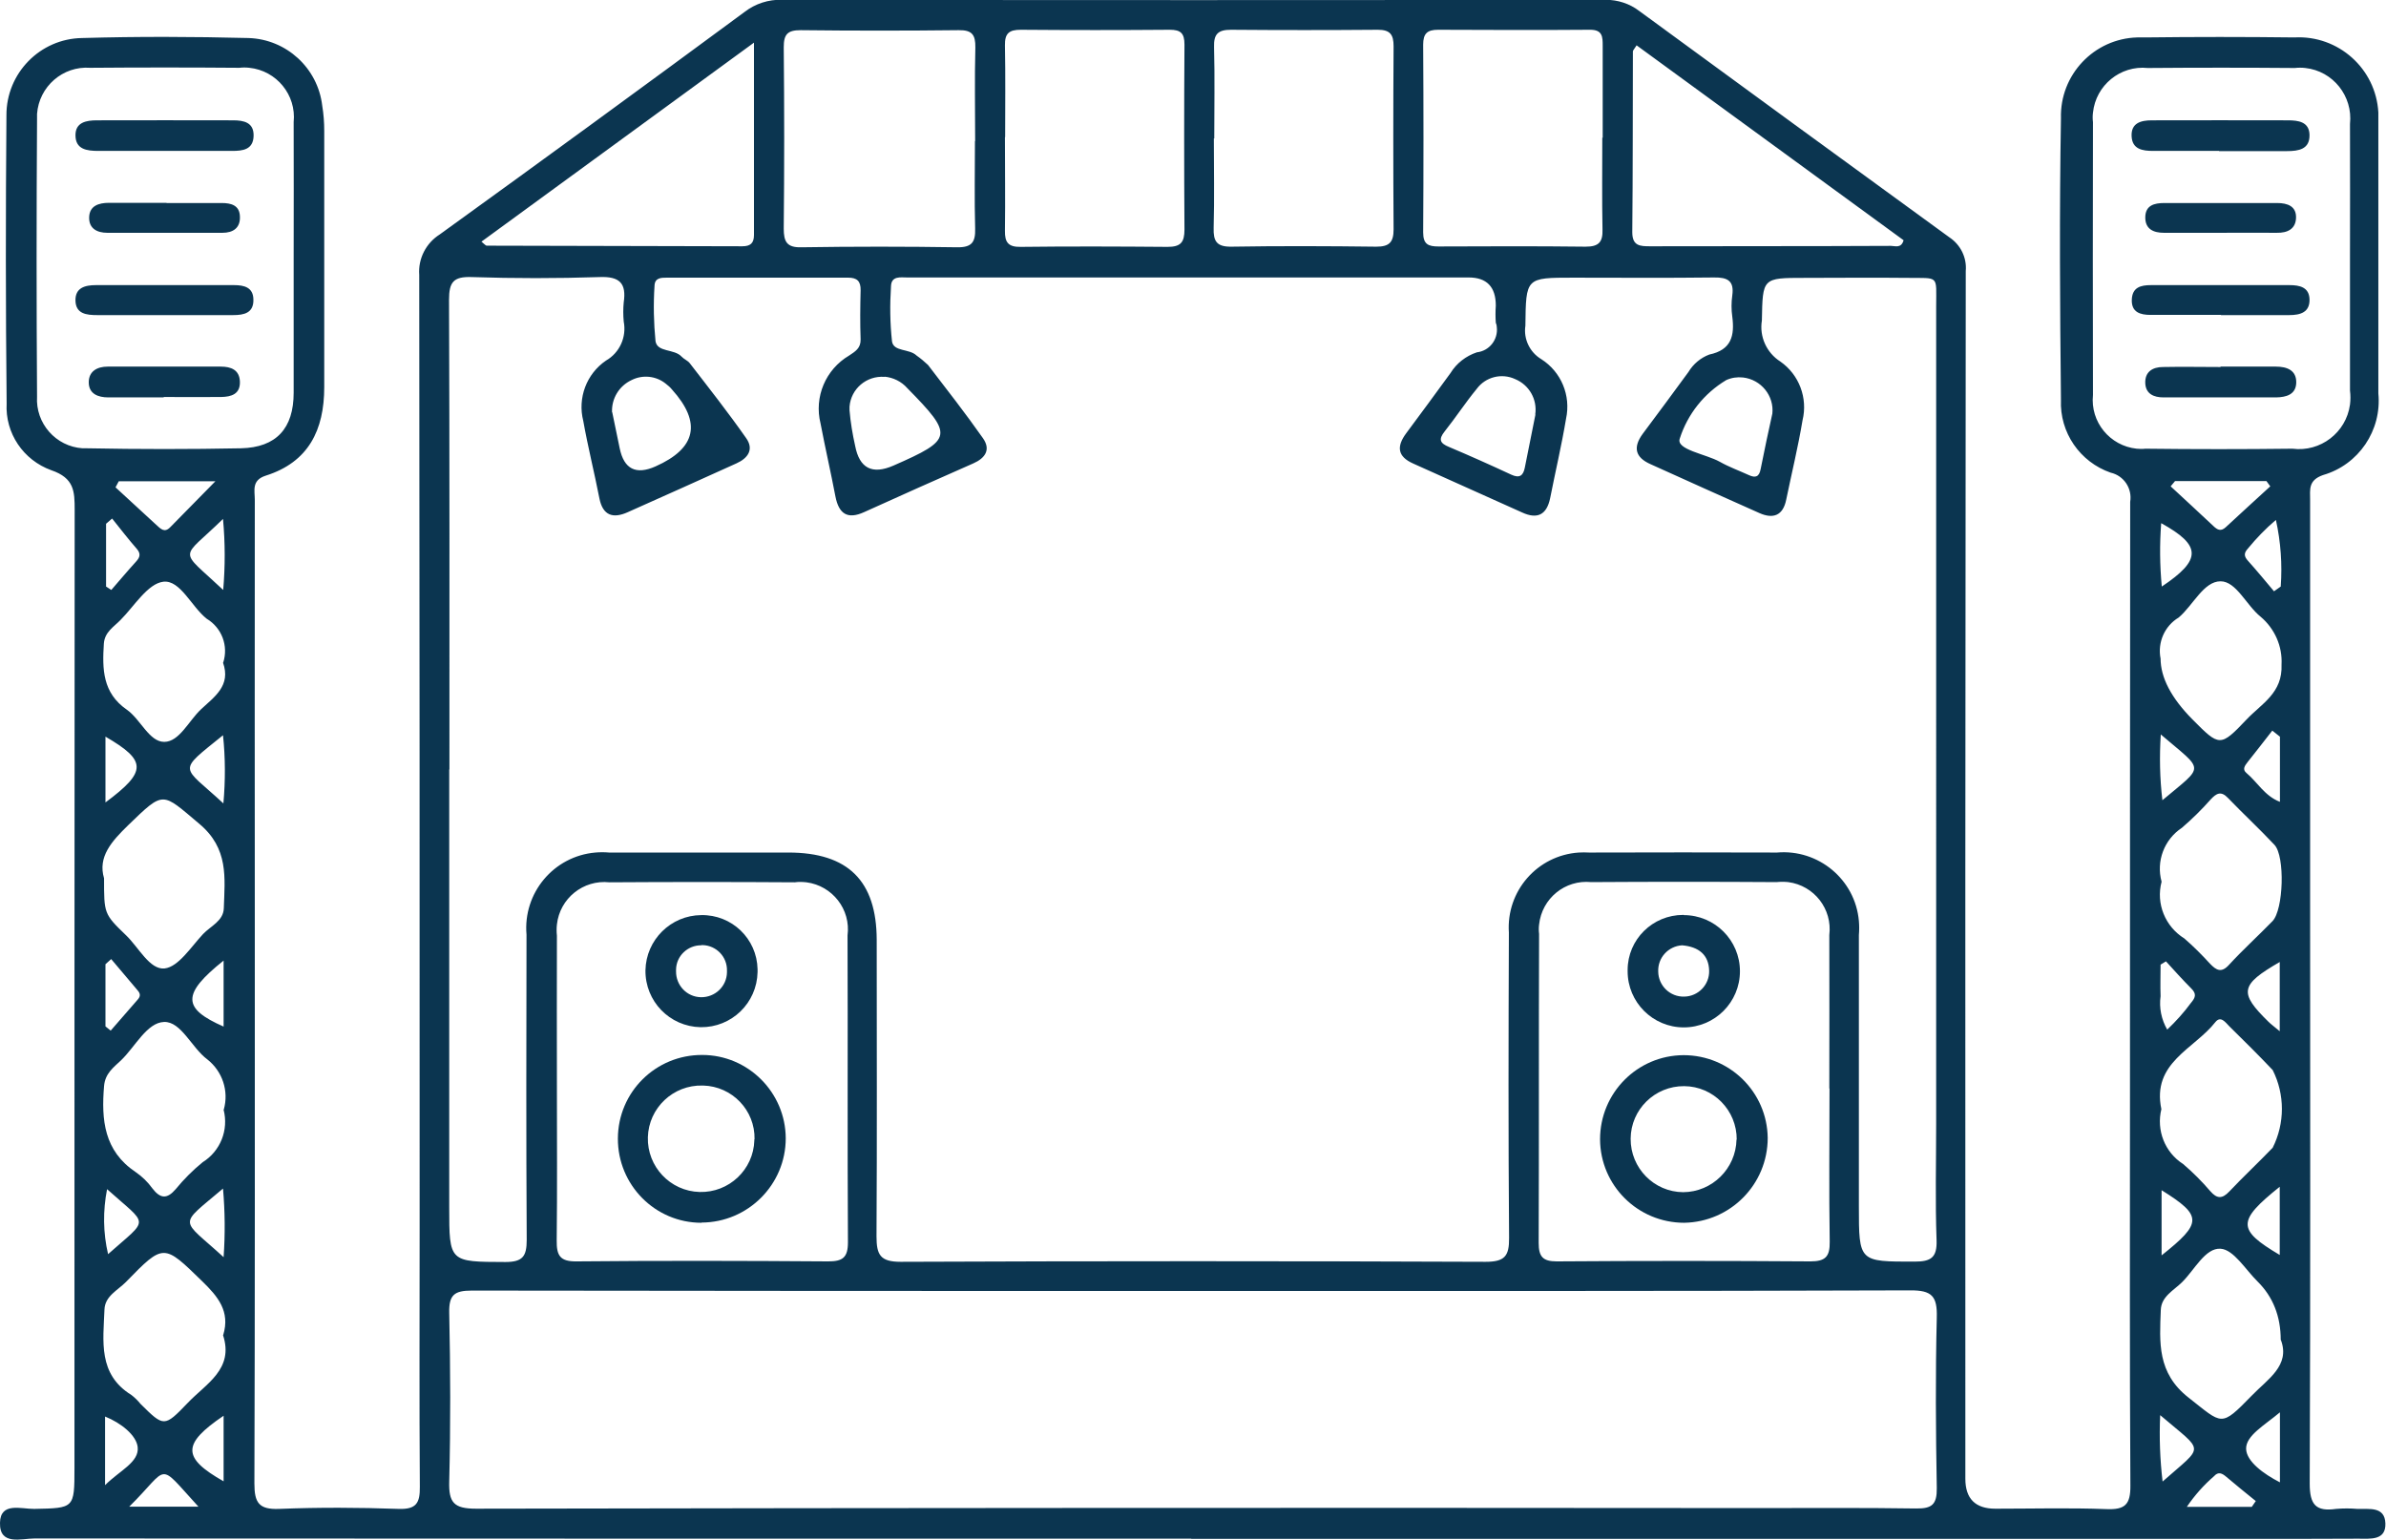 <?xml version="1.0" encoding="UTF-8"?>
<svg id="Livello_2" data-name="Livello 2" xmlns="http://www.w3.org/2000/svg" xmlns:xlink="http://www.w3.org/1999/xlink" viewBox="0 0 118.55 76.52">
  <defs>
    <style>
      .cls-1 {
        fill: #0b3550;
      }

      .cls-2, .cls-3 {
        fill: none;
      }

      .cls-3 {
        clip-path: url(#clippath);
      }
    </style>
    <clipPath id="clippath">
      <rect class="cls-2" width="118.55" height="76.52"/>
    </clipPath>
  </defs>
  <g id="Livello_1-2" data-name="Livello 1">
    <g class="cls-3">
      <g id="Raggruppa_644" data-name="Raggruppa 644">
        <path id="Tracciato_938" data-name="Tracciato 938" class="cls-1" d="m59.2,76.47c-19.16,0-38.32,0-57.48-.01-.66,0-1.75.37-1.72-.78.02-1.05,1.06-.68,1.7-.69,1.99-.04,2-.02,2-2.03,0-15.87,0-31.74.01-47.62,0-.92-.02-1.58-1.16-1.97-1.39-.5-2.3-1.84-2.22-3.32-.05-4.77-.05-9.54-.01-14.32-.01-2.09,1.67-3.81,3.76-3.84,2.76-.08,5.51-.07,8.27,0,1.88.06,3.44,1.49,3.66,3.36.07.42.1.84.1,1.26,0,4.24,0,8.48,0,12.73,0,2.13-.78,3.73-2.91,4.4-.71.23-.54.74-.54,1.2,0,7.18-.01,14.35,0,21.53,0,9.12.01,18.24-.02,27.36,0,.95.22,1.3,1.23,1.26,1.98-.08,3.96-.07,5.94,0,.88.03,1.06-.3,1.05-1.1-.03-4.28-.01-8.55-.01-12.83,0-15.8,0-31.6-.02-47.4-.06-.81.34-1.58,1.02-2.01,5.07-3.66,10.12-7.35,15.15-11.06.53-.41,1.19-.62,1.85-.6,13.64.02,27.29.02,40.93,0,.6,0,1.19.19,1.66.55,5.13,3.76,10.27,7.51,15.41,11.25.56.37.88,1.01.82,1.68-.02,20.01-.03,40.01-.02,60.02q0,1.49,1.49,1.49c1.84,0,3.68-.05,5.51.02.93.04,1.21-.22,1.2-1.17-.04-6.43-.02-12.87-.02-19.3,0-9.86,0-19.72.01-29.59.11-.66-.31-1.3-.97-1.45-1.53-.53-2.54-2-2.47-3.62-.05-4.66-.08-9.33,0-14-.06-2.15,1.64-3.95,3.79-4.01.13,0,.26,0,.39,0,2.47-.03,4.95-.03,7.42,0,2.18-.12,4.05,1.55,4.17,3.73,0,.16,0,.32,0,.49,0,4.49,0,8.98,0,13.47.18,1.84-.98,3.55-2.75,4.06-.74.26-.64.72-.64,1.23,0,6.61,0,13.22,0,19.83,0,9.69.02,19.37-.02,29.06,0,1.06.31,1.4,1.31,1.26.35-.03.71-.03,1.06,0,.58.02,1.36-.14,1.39.72s-.75.76-1.34.76c-1.1.01-2.19,0-3.29.01h-54.72ZM22.32,38.25v21.74c0,2.75,0,2.72,2.79,2.73.87,0,1.06-.29,1.06-1.1-.03-5.06-.02-10.11-.01-15.17-.18-2.07,1.35-3.9,3.42-4.08.23-.02.46-.02.68,0,2.97,0,5.94,0,8.91,0s4.38,1.41,4.39,4.33c0,4.91.02,9.83-.01,14.74,0,.92.18,1.27,1.2,1.27,9.69-.04,19.37-.04,29.06,0,.95,0,1.18-.28,1.17-1.19-.04-5.06-.03-10.11-.01-15.17-.14-2.06,1.41-3.84,3.47-3.98.17-.01.35-.01.52,0,3.11-.01,6.22-.01,9.33,0,2.06-.18,3.89,1.34,4.07,3.4.02.23.02.46,0,.7,0,4.49,0,8.98,0,13.47,0,2.79,0,2.76,2.77,2.76.8,0,1.12-.19,1.09-1.06-.07-1.94-.02-3.89-.02-5.83V15.21c0-1.56.17-1.38-1.44-1.4-1.7-.02-3.39,0-5.09,0-2.11,0-2.09,0-2.13,2.12-.13.8.23,1.6.92,2.04.93.65,1.37,1.81,1.1,2.92-.22,1.32-.54,2.63-.81,3.94-.16.8-.65.97-1.33.67-1.81-.8-3.61-1.62-5.41-2.43-.77-.34-.88-.84-.39-1.51.76-1.02,1.52-2.04,2.27-3.07.24-.4.61-.71,1.04-.87,1.1-.23,1.26-.94,1.14-1.88-.05-.35-.05-.71,0-1.06.1-.73-.24-.9-.91-.89-2.33.03-4.67.01-7,.01-2.36,0-2.34,0-2.37,2.39-.1.66.22,1.32.79,1.66.99.63,1.48,1.81,1.23,2.96-.22,1.32-.53,2.63-.79,3.95-.17.82-.63,1.06-1.39.71-1.8-.81-3.61-1.62-5.41-2.43-.79-.35-.84-.85-.35-1.51.74-.99,1.47-1.99,2.2-2.99.3-.49.77-.85,1.31-1.03.62-.07,1.06-.63.99-1.25,0-.07-.02-.15-.05-.22-.02-.28-.02-.56,0-.85q0-1.4-1.35-1.4h-27.89c-.33,0-.79-.09-.81.43-.06.92-.05,1.84.05,2.75.08.52.86.35,1.22.7.2.14.39.3.57.47.92,1.2,1.86,2.4,2.73,3.64.4.57.11.99-.48,1.25-1.81.8-3.62,1.6-5.42,2.42-.83.38-1.26.09-1.43-.77-.23-1.21-.51-2.42-.74-3.63-.33-1.32.25-2.69,1.42-3.38.3-.2.58-.36.57-.8-.03-.81-.02-1.63,0-2.44.01-.46-.18-.63-.62-.63-3,0-6.01,0-9.01,0-.28,0-.6,0-.61.41-.06.92-.04,1.84.05,2.75.09.56.93.37,1.29.76.12.13.31.2.41.33.95,1.23,1.91,2.45,2.8,3.72.4.56.1,1-.48,1.26-1.8.81-3.6,1.63-5.41,2.43-.72.32-1.23.17-1.4-.7-.25-1.28-.57-2.55-.8-3.84-.29-1.14.16-2.34,1.13-3,.68-.39,1.03-1.17.88-1.94-.03-.32-.03-.64,0-.95.14-.95-.2-1.3-1.2-1.26-2.12.07-4.24.07-6.36,0-.9-.03-1.12.25-1.12,1.13.03,7.78.02,15.55.02,23.33m36.94,25.93c-11.94,0-23.89,0-35.83-.02-.87,0-1.14.22-1.12,1.11.06,2.79.07,5.58,0,8.37-.03,1.05.22,1.36,1.33,1.36,21.2-.04,42.41-.05,63.61-.03,2.65,0,5.3-.02,7.95.02.78.01,1.03-.2,1.02-1.01-.05-2.83-.07-5.65,0-8.48.03-1.06-.24-1.36-1.33-1.35-11.87.04-23.75.03-35.62.03m-31.61-10.14c0,2.54.02,5.08-.01,7.62-.01.76.16,1.06.99,1.05,4.16-.04,8.33-.03,12.5,0,.72,0,.98-.19.98-.95-.03-5.08,0-10.17-.02-15.25.17-1.29-.75-2.47-2.04-2.64-.19-.02-.39-.03-.58,0-3.07-.02-6.14-.02-9.21,0-1.3-.14-2.47.8-2.61,2.1-.02.18-.02.36,0,.55-.01,2.51,0,5.01,0,7.52m63.22.08h0c0-2.54.01-5.08,0-7.63.16-1.29-.75-2.46-2.04-2.63-.19-.02-.39-.02-.58,0-3.07-.02-6.14-.02-9.21,0-1.3-.13-2.45.81-2.59,2.11-.02.15-.02.31,0,.46-.02,5.12,0,10.24-.02,15.36,0,.68.2.92.9.92,4.2-.03,8.4-.03,12.6,0,.75,0,.97-.24.96-.97-.04-2.54-.01-5.08-.01-7.63m25.86-41.26c0-2.23.01-4.45,0-6.67.15-1.38-.84-2.63-2.22-2.78-.17-.02-.35-.02-.52,0-2.44-.02-4.87-.02-7.31,0-1.36-.14-2.58.86-2.72,2.22-.02.16-.02.31,0,.47-.01,4.52-.01,9.04,0,13.56-.14,1.34.84,2.53,2.17,2.67.14.01.28.02.43,0,2.44.03,4.87.03,7.31,0,1.39.18,2.67-.8,2.86-2.19.03-.23.03-.47,0-.7,0-2.19,0-4.38,0-6.57m-102.17.01h0c0-2.26.01-4.52,0-6.78.14-1.35-.85-2.56-2.2-2.7-.17-.02-.33-.02-.5,0-2.47-.02-4.94-.02-7.41,0-1.36-.1-2.54.93-2.64,2.29,0,.09,0,.19,0,.28-.03,4.59-.03,9.18,0,13.77-.08,1.33.93,2.48,2.26,2.57.08,0,.17,0,.25,0,2.54.05,5.08.05,7.62,0,1.76-.04,2.62-.99,2.62-2.76,0-2.22,0-4.45,0-6.67m33.86-5.83c0-1.55-.03-3.11.01-4.66.01-.64-.17-.87-.83-.86-2.61.03-5.23.03-7.85,0-.66,0-.84.21-.84.85.03,3,.03,6.01,0,9.01,0,.65.15.95.88.93,2.58-.04,5.16-.04,7.74,0,.72.01.91-.25.89-.93-.04-1.45-.01-2.9-.01-4.35m1.49-.19h0c0,1.55.02,3.1,0,4.65-.01.58.17.81.78.8,2.43-.03,4.87-.02,7.3,0,.65,0,.84-.22.84-.86-.02-3.07-.02-6.13,0-9.2,0-.56-.19-.73-.73-.73-2.47.02-4.94.02-7.4,0-.59,0-.8.18-.79.78.03,1.52.01,3.03.01,4.55m29.69.04c0-1.52,0-3.04,0-4.56,0-.46,0-.82-.65-.81-2.51.02-5.02.01-7.53,0-.54,0-.74.19-.74.74.02,3.11.02,6.22,0,9.33,0,.59.25.7.76.7,2.44-.01,4.88-.02,7.31.01.66,0,.86-.23.84-.86-.03-1.52-.01-3.04-.01-4.56m-19.3.04c0,1.48.03,2.97-.01,4.45-.02.66.15.94.88.93,2.4-.04,4.8-.03,7.2,0,.65,0,.86-.22.86-.86-.02-3.03-.02-6.07,0-9.1,0-.58-.17-.82-.78-.82-2.43.02-4.87.02-7.3,0-.65,0-.86.22-.84.86.04,1.52.01,3.03.01,4.55m-22.87-4.77l-13.54,9.89c.16.13.21.2.26.2,4.23.01,8.47.02,12.7.03.4,0,.58-.15.58-.56,0-3.09,0-6.19,0-9.56m43.85.14c-.11.18-.17.23-.18.29-.01,3,0,6-.03,8.99,0,.69.39.7.89.7,3.99-.01,7.97,0,11.96-.02.21,0,.51.14.63-.28l-13.27-9.69M11.12,55.14c.26-.92-.07-1.9-.82-2.49-.78-.58-1.3-1.89-2.15-1.86s-1.43,1.23-2.14,1.91c-.37.35-.79.65-.84,1.28-.14,1.68,0,3.22,1.57,4.27.32.22.6.49.83.81.4.52.73.54,1.16.04.4-.49.85-.94,1.34-1.34.88-.55,1.3-1.6,1.04-2.61m-5.94-11.5c0,1.75-.01,1.77,1.09,2.83.63.6,1.18,1.73,1.92,1.65.69-.08,1.31-1.07,1.91-1.71.38-.4,1.01-.65,1.03-1.28.05-1.52.25-2.97-1.22-4.2-1.87-1.57-1.73-1.67-3.53.07-.82.8-1.52,1.57-1.2,2.64m5.92,22.7c.36-1.18-.27-1.92-1.04-2.67-1.92-1.87-1.91-1.9-3.79.03-.41.42-1.05.7-1.07,1.38-.06,1.56-.33,3.21,1.34,4.24.17.13.32.28.45.44,1.16,1.15,1.18,1.17,2.34-.04.91-.96,2.32-1.68,1.76-3.38m102.24.25q0-1.77-1.15-2.91c-.6-.59-1.19-1.59-1.84-1.63-.76-.05-1.29,1.05-1.91,1.66-.41.41-1.04.71-1.06,1.39-.06,1.6-.19,3.12,1.38,4.35,1.7,1.33,1.58,1.5,3.14-.1.79-.82,1.92-1.49,1.45-2.76m-5.93-22.78c-.29,1.09.18,2.23,1.13,2.82.45.39.88.82,1.28,1.26.31.32.56.47.94.05.69-.75,1.45-1.44,2.16-2.17.55-.57.63-3.22.1-3.79-.75-.8-1.55-1.54-2.31-2.33-.35-.37-.58-.23-.86.07-.44.5-.92.97-1.43,1.41-.88.58-1.29,1.66-1.01,2.68m-.01,11.3c-.26,1.05.17,2.15,1.08,2.73.48.41.93.86,1.35,1.35.33.38.59.39.94.02.7-.74,1.45-1.44,2.16-2.18.61-1.21.61-2.65,0-3.86-.7-.74-1.43-1.46-2.16-2.18-.18-.18-.42-.54-.69-.2-1.05,1.34-3.17,2.01-2.68,4.33M11.09,32.93c.27-.83-.07-1.73-.82-2.18-.76-.6-1.31-1.93-2.15-1.84-.78.09-1.45,1.22-2.14,1.91-.33.34-.78.59-.82,1.17-.08,1.26-.07,2.44,1.14,3.28.68.47,1.11,1.6,1.86,1.6s1.22-1.05,1.83-1.62c.66-.62,1.5-1.17,1.09-2.32m96.27-.21q0,1.43,1.58,3.03c1.35,1.36,1.38,1.39,2.7,0,.74-.78,1.79-1.31,1.73-2.72.05-.91-.34-1.79-1.04-2.38-.71-.57-1.21-1.76-1.99-1.76-.84,0-1.36,1.19-2.08,1.8-.7.42-1.06,1.24-.9,2.04M30.42,20.49c.11.55.24,1.17.37,1.79q.32,1.55,1.78.9,3.04-1.35.82-3.82c-.09-.11-.19-.2-.31-.29-.48-.39-1.15-.46-1.7-.18-.62.29-1,.92-.97,1.6m57.65.08c.1-.9-.56-1.71-1.46-1.81-.28-.03-.57.01-.83.13-1.1.66-1.92,1.69-2.31,2.91-.19.55,1.29.76,1.99,1.15.46.26.96.44,1.44.66.34.16.52.08.59-.3.19-.97.4-1.93.58-2.75m-44.11-1.83c-.89-.07-1.67.59-1.74,1.48,0,.06,0,.12,0,.18.05.6.15,1.19.28,1.77q.32,1.67,1.9.98c2.97-1.3,3-1.5.69-3.85-.29-.33-.7-.53-1.13-.57m32.33,1.88c.11-.75-.3-1.47-1-1.76-.67-.31-1.47-.11-1.91.49-.56.68-1.04,1.42-1.59,2.11-.32.4-.23.59.21.77,1.04.44,2.07.9,3.1,1.38.41.19.59.05.67-.34.18-.9.36-1.8.53-2.65M5.9,23.92l-.16.3c.67.62,1.35,1.24,2.02,1.86.22.2.41.42.7.12.7-.71,1.4-1.43,2.24-2.28h-4.81Zm102.16,0l-.21.25c.71.66,1.42,1.31,2.12,1.97.2.19.37.29.62.06.73-.68,1.47-1.35,2.21-2.03l-.19-.26h-4.55ZM6.42,74.88h3.44c-2.1-2.29-1.4-2.01-3.44,0M112.98,29.39l.34-.24c.08-1.11,0-2.22-.24-3.31-.51.43-.97.91-1.39,1.42-.22.24-.19.4.01.62.44.49.86,1,1.28,1.5m.31,7.24l-.39-.31c-.41.52-.81,1.05-1.23,1.57-.14.18-.27.36-.05.54.54.45.9,1.14,1.66,1.43v-3.23Zm-.02,22.36c-2.13,1.71-2.12,2.13,0,3.39v-3.39Zm0-7.73v-3.44c-1.97,1.14-2.04,1.52-.56,2.97.12.12.26.22.56.47m-107.74-3.59l-.29.26v3.09l.26.21c.45-.51.89-1.03,1.34-1.54.2-.22.09-.36-.06-.53-.42-.49-.84-.99-1.26-1.49m107.76,22.53c-.76.64-1.7,1.16-1.68,1.82.02.62.86,1.24,1.68,1.66v-3.49Zm-4.62,4.7h3.22l.2-.29c-.49-.4-.98-.79-1.46-1.2-.21-.18-.4-.28-.62-.03-.51.44-.96.95-1.34,1.51M11.11,62.48c.08-1.14.07-2.28-.03-3.41-2.26,1.92-2.13,1.43.03,3.41m0-14.74c-2.09,1.67-2.05,2.38,0,3.28v-3.28Zm-5.79,11.36c-.21,1.07-.2,2.17.05,3.23,2.07-1.84,2.03-1.36-.05-3.23m-.08-19.22c2.07-1.54,2.06-2.07,0-3.27v3.27Zm-.02,33.93c.73-.73,1.71-1.14,1.62-1.9-.07-.58-.82-1.19-1.62-1.51v3.41Zm.34-48.03l-.29.25v3.12l.26.17c.41-.47.81-.95,1.23-1.41.19-.21.25-.38.04-.63-.43-.49-.82-1-1.23-1.51m5.53,14.15c.1-1.12.1-2.26-.02-3.38-2.32,1.88-2.06,1.46.01,3.38m.02,30.44c-2.08,1.41-2.06,2.09,0,3.26v-3.26Zm-.02-41.04c.1-1.17.1-2.35-.01-3.53-2.13,2.09-2.24,1.41.01,3.53m96.54,18.45l-.28.17c0,.52-.02,1.05,0,1.57-.08.58.04,1.16.33,1.66.43-.41.83-.85,1.18-1.33.22-.26.29-.44.02-.71-.44-.44-.85-.9-1.27-1.36m-.21,14.62c2.04-1.62,2.03-1.97,0-3.24v3.24Zm-.04-25.89c-.07,1.09-.05,2.19.08,3.27,2.13-1.79,2.1-1.4-.08-3.27m.05-7.35c1.99-1.33,1.98-2.04-.03-3.15-.08,1.05-.07,2.1.03,3.15m-.08,41.18c-.05,1.1-.01,2.21.12,3.3,2.1-1.86,2.1-1.4-.12-3.3"/>
        <path id="Tracciato_939" data-name="Tracciato 939" class="cls-1" d="m34.85,60.77c-2.3,0-4.16-1.88-4.15-4.19s1.88-4.16,4.19-4.15c2.28,0,4.14,1.86,4.15,4.14,0,2.31-1.88,4.18-4.18,4.19m2.63-4.14c.03-1.44-1.11-2.63-2.55-2.67,0,0-.02,0-.03,0-1.46-.04-2.68,1.11-2.72,2.57-.04,1.46,1.11,2.68,2.57,2.72,1.46.04,2.68-1.11,2.72-2.57,0-.02,0-.04,0-.05"/>
        <path id="Tracciato_940" data-name="Tracciato 940" class="cls-1" d="m37.64,48.31c-.03,1.54-1.29,2.76-2.83,2.74-1.54-.03-2.76-1.29-2.74-2.83.03-1.51,1.26-2.73,2.77-2.74,1.52-.03,2.77,1.17,2.8,2.69,0,.05,0,.1,0,.14m-2.79-1.33c-.68-.01-1.25.53-1.26,1.21,0,.03,0,.06,0,.08-.01.7.54,1.28,1.24,1.29.7.01,1.28-.54,1.29-1.24,0-.02,0-.05,0-.07.02-.69-.52-1.26-1.21-1.28-.02,0-.05,0-.07,0"/>
        <path id="Tracciato_941" data-name="Tracciato 941" class="cls-1" d="m83.68,60.77c-2.3,0-4.17-1.85-4.18-4.15,0-2.3,1.85-4.17,4.15-4.18,2.29,0,4.15,1.83,4.18,4.11,0,2.31-1.85,4.18-4.15,4.22m2.61-4.13c.01-1.46-1.16-2.65-2.61-2.66-1.46-.01-2.65,1.16-2.66,2.61-.01,1.46,1.16,2.65,2.61,2.66,0,0,0,0,0,0,1.44-.01,2.62-1.17,2.65-2.62"/>
        <path id="Tracciato_942" data-name="Tracciato 942" class="cls-1" d="m83.66,45.48c1.54,0,2.79,1.25,2.79,2.79,0,1.54-1.25,2.79-2.79,2.79-1.54,0-2.79-1.25-2.79-2.79,0-.02,0-.04,0-.06,0-1.52,1.24-2.74,2.76-2.74,0,0,.02,0,.03,0m-.08,1.51c-.69.04-1.22.62-1.19,1.31.01.7.59,1.26,1.29,1.24.7-.01,1.26-.59,1.24-1.29h0c-.02-.78-.51-1.19-1.35-1.26"/>
        <path id="Tracciato_943" data-name="Tracciato 943" class="cls-1" d="m110.26,7.5h-3.28c-.53,0-1.04-.08-1.07-.73s.45-.79,1-.79c2.26,0,4.51-.01,6.76,0,.52,0,1.07.07,1.08.73.01.71-.54.8-1.12.8h-3.38"/>
        <path id="Tracciato_944" data-name="Tracciato 944" class="cls-1" d="m110.35,15.65h-3.5c-.51,0-.95-.13-.93-.75s.44-.73.95-.73h6.89c.51,0,.97.11.99.7.02.65-.45.79-1.01.79-1.13,0-2.26,0-3.39,0h0Z"/>
        <path id="Tracciato_945" data-name="Tracciato 945" class="cls-1" d="m110.33,18.22h2.75c.55,0,1.03.18,1.01.81-.02.58-.5.71-.99.72-1.87,0-3.74,0-5.61,0-.47,0-.87-.17-.9-.69-.03-.58.36-.82.88-.82.95-.02,1.91,0,2.86,0"/>
        <path id="Tracciato_946" data-name="Tracciato 946" class="cls-1" d="m110.27,11.57c-.92,0-1.83,0-2.75,0-.52,0-.93-.18-.93-.76,0-.61.45-.72.95-.72h5.6c.52,0,.96.16.94.74-.02.55-.42.75-.96.74-.95-.01-1.9,0-2.85,0h0Z"/>
        <path id="Tracciato_947" data-name="Tracciato 947" class="cls-1" d="m8.16,7.5h-3.27c-.57,0-1.14-.07-1.14-.78,0-.64.53-.74,1.07-.74,2.25,0,4.51-.01,6.76,0,.53,0,1.04.1,1.02.78s-.54.74-1.06.74c-1.13,0-2.25,0-3.38,0h0"/>
        <path id="Tracciato_948" data-name="Tracciato 948" class="cls-1" d="m8.21,15.66h-3.38c-.53,0-1.06-.06-1.08-.71s.47-.78,1.02-.78c2.29,0,4.57,0,6.86,0,.5,0,.95.11.96.71.02.68-.47.78-1.01.78h-3.38"/>
        <path id="Tracciato_949" data-name="Tracciato 949" class="cls-1" d="m8.14,19.75c-.92,0-1.84,0-2.76,0-.5,0-.97-.17-.97-.75,0-.55.42-.78.94-.78,1.87,0,3.74,0,5.62,0,.51,0,.93.16.95.75.02.62-.43.75-.93.76-.95.01-1.91,0-2.86,0h0"/>
        <path id="Tracciato_950" data-name="Tracciato 950" class="cls-1" d="m8.27,10.09h2.75c.46,0,.88.11.9.66.03.58-.34.82-.87.82-1.9,0-3.81,0-5.71,0-.53,0-.93-.22-.91-.78s.47-.71.99-.71c.95,0,1.9,0,2.86,0h0Z"/>
      </g>
    </g>
  </g>
</svg>